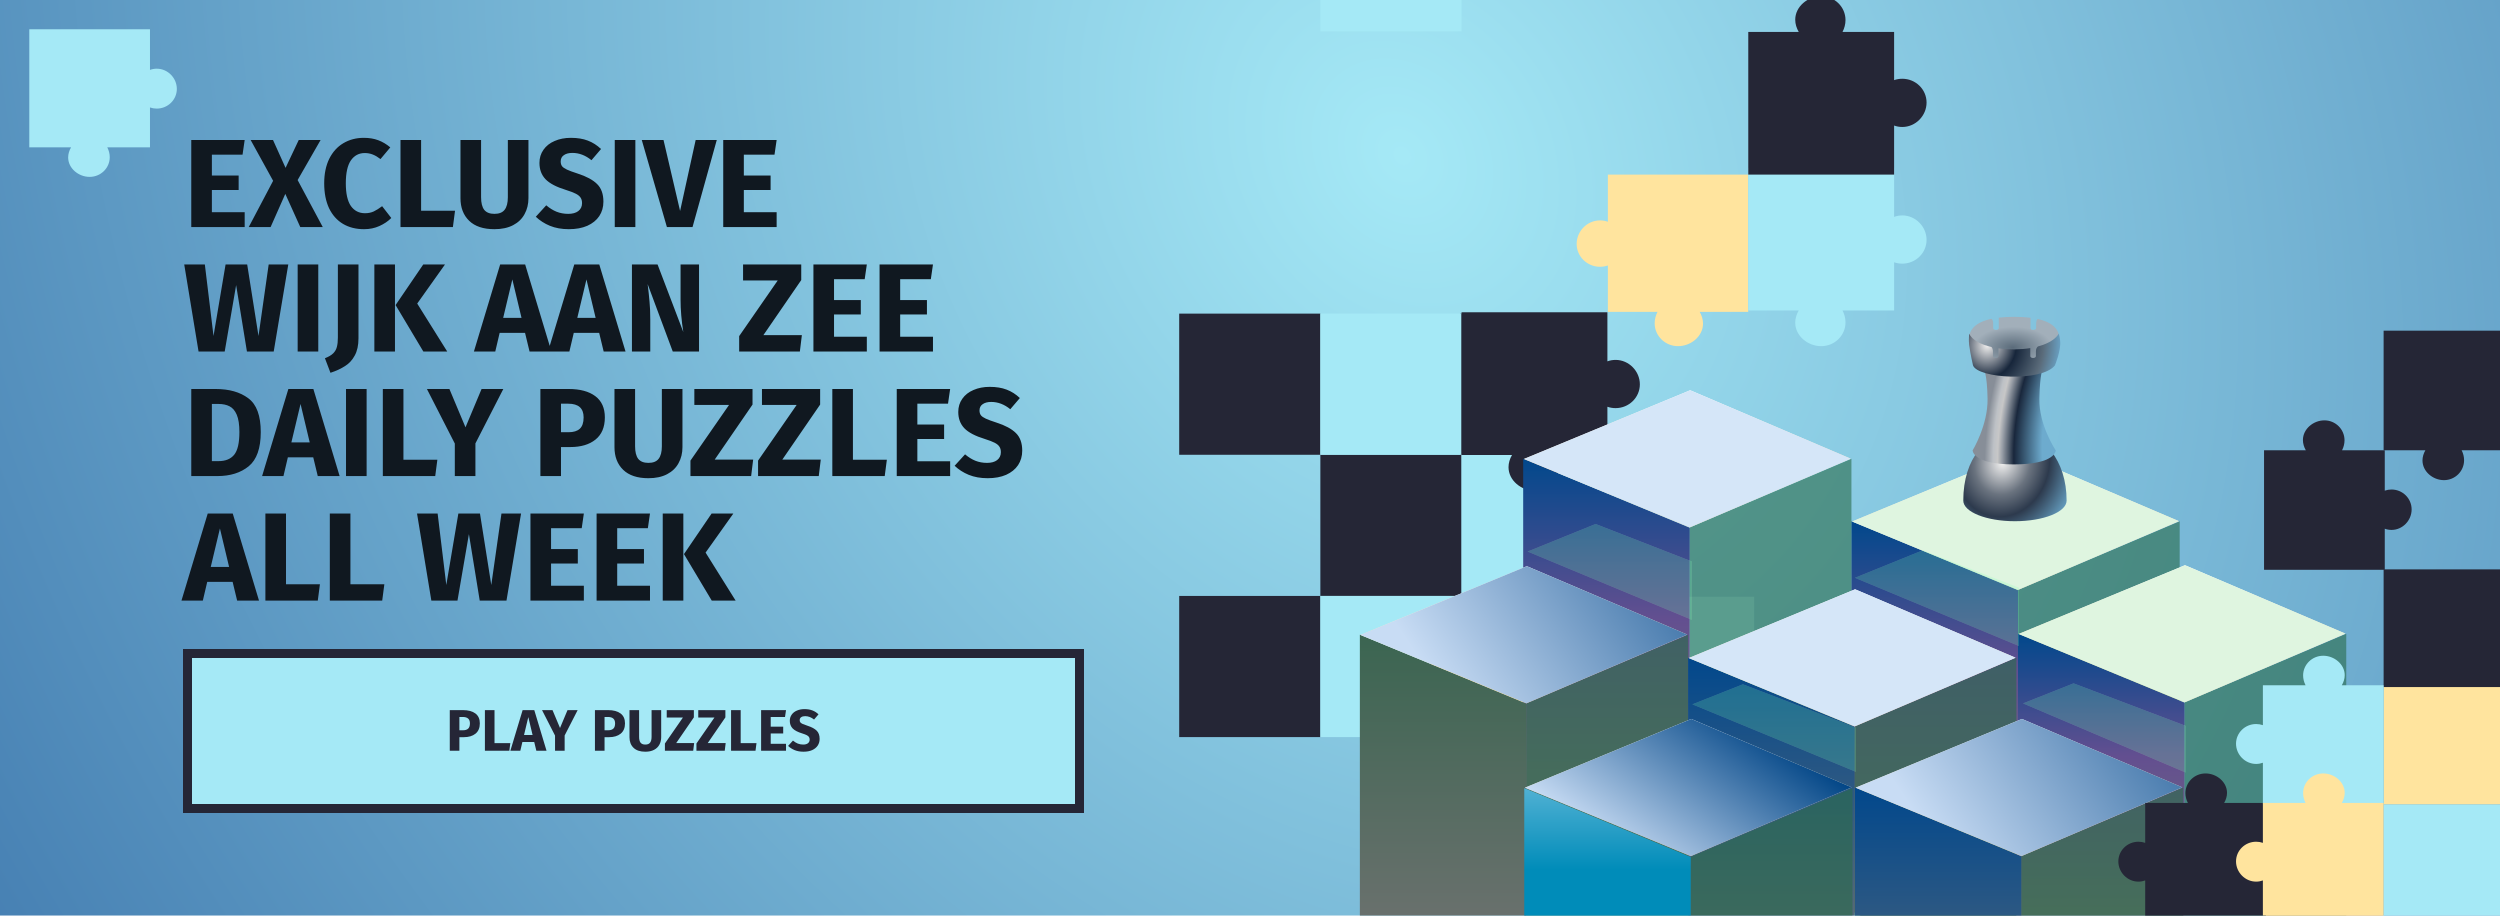 <svg width="1024" height="375" viewBox="0 0 1024 375" fill="none" xmlns="http://www.w3.org/2000/svg">
<g clip-path="url(#clip0_17905_45200)">
<rect width="1024" height="375" fill="url(#paint0_radial_17905_45200)"/>
<path d="M27.916 64.495C27.916 63.064 28.355 61.637 29.102 60.359L12 60.359L12 11.999H61.431L61.431 28.625C62.295 28.308 63.225 28.134 64.193 28.134C68.743 28.134 72.432 31.97 72.432 36.421C72.432 40.873 68.743 44.481 64.193 44.481C63.225 44.481 62.295 44.318 61.431 44.017V60.359L43.946 60.359C44.589 61.602 44.954 62.988 44.954 64.389C44.954 68.841 41.266 72.449 36.716 72.449C32.166 72.449 27.916 68.947 27.916 64.495Z" fill="#A5E9F6"/>
<rect width="57.817" height="57.817" transform="matrix(-1 0 0 1 656.016 128.459)" fill="#252636"/>
<rect width="57.817" height="57.817" transform="matrix(-1 0 0 1 598.636 186.275)" fill="#252636"/>
<rect width="57.817" height="57.817" transform="matrix(-1 0 0 1 540.817 244.094)" fill="#252636"/>
<rect width="57.817" height="57.817" transform="matrix(-1 0 0 1 540.817 128.459)" fill="#252636"/>
<rect width="57.817" height="57.817" transform="matrix(-1 0 0 1 598.636 128.459)" fill="#A5E9F6"/>
<rect width="60.105" height="58.255" transform="matrix(-1 0 0 1 658.74 186.172)" fill="#A5E9F6"/>
<rect width="57.817" height="57.817" transform="matrix(-1 0 0 1 598.636 -45)" fill="#A5E9F6"/>
<rect width="57.817" height="57.817" transform="matrix(-1 0 0 1 598.636 244.094)" fill="#A5E9F6"/>
<path d="M617.89 191.355C617.89 189.625 618.421 187.901 619.324 186.357L598.657 186.357L598.657 127.917H658.392L658.392 148.008C659.435 147.625 660.559 147.415 661.729 147.415C667.228 147.415 671.685 152.051 671.685 157.43C671.685 162.809 667.228 167.17 661.729 167.17C660.559 167.17 659.435 166.972 658.392 166.609V186.357L637.262 186.357C638.039 187.858 638.48 189.534 638.48 191.227C638.48 196.606 634.023 200.967 628.524 200.967C623.026 200.967 617.89 196.734 617.89 191.355Z" fill="#252636"/>
<path d="M697.562 132.54C697.562 130.876 697.051 129.217 696.182 127.732L716.07 127.732L716.07 71.511H658.586L658.586 90.839C657.582 90.471 656.501 90.269 655.375 90.269C650.083 90.269 645.794 94.728 645.794 99.903C645.794 105.078 650.083 109.273 655.375 109.273C656.501 109.273 657.582 109.083 658.586 108.734V127.732L678.92 127.732C678.173 129.176 677.748 130.788 677.748 132.417C677.748 137.592 682.037 141.787 687.328 141.787C692.62 141.787 697.562 137.715 697.562 132.54Z" fill="#FFE49E"/>
<path d="M677.995 307.865C677.995 306.135 678.526 304.411 679.43 302.867L658.763 302.867L658.763 244.427H718.497L718.497 264.518C719.541 264.135 720.664 263.925 721.835 263.925C727.333 263.925 731.79 268.56 731.79 273.94C731.79 279.319 727.333 283.68 721.835 283.68C720.664 283.68 719.541 283.482 718.497 283.119V302.867L697.368 302.867C698.144 304.368 698.586 306.044 698.586 307.737C698.586 313.116 694.128 317.477 688.63 317.477C683.132 317.477 677.995 313.244 677.995 307.865Z" fill="#A5E9F6"/>
<path d="M735.327 132.175C735.327 130.446 735.858 128.721 736.761 127.177L716.094 127.177L716.094 68.737H775.828L775.828 88.828C776.872 88.446 777.995 88.236 779.166 88.236C784.664 88.236 789.122 92.871 789.122 98.25C789.122 103.629 784.664 107.99 779.166 107.99C777.995 107.99 776.872 107.792 775.828 107.429V127.177L754.699 127.177C755.475 128.679 755.917 130.354 755.917 132.047C755.917 137.426 751.459 141.787 745.961 141.787C740.463 141.787 735.327 137.555 735.327 132.175Z" fill="#A5E9F6"/>
<path d="M639.507 307.865C639.507 306.135 638.976 304.411 638.073 302.867L658.74 302.867L658.74 244.427H599.006L599.006 264.518C597.962 264.135 596.839 263.925 595.668 263.925C590.17 263.925 585.712 268.56 585.712 273.94C585.712 279.319 590.17 283.68 595.668 283.68C596.839 283.68 597.962 283.482 599.006 283.119V302.867L620.135 302.867C619.359 304.368 618.917 306.044 618.917 307.737C618.917 313.116 623.375 317.477 628.873 317.477C634.371 317.477 639.507 313.244 639.507 307.865Z" fill="#FFE49E"/>
<path d="M735.327 8.073C735.327 9.802 735.858 11.527 736.761 13.071L716.094 13.071L716.094 71.511H775.828L775.828 51.42C776.872 51.802 777.995 52.013 779.166 52.013C784.664 52.013 789.122 47.377 789.122 41.998C789.122 36.619 784.664 32.258 779.166 32.258C777.995 32.258 776.872 32.456 775.828 32.819V13.071L754.699 13.071C755.475 11.569 755.917 9.894 755.917 8.201C755.917 2.822 751.459 -1.539 745.961 -1.539C740.463 -1.539 735.327 2.694 735.327 8.073Z" fill="#252636"/>
<path d="M758.348 241.125V213.52L826.568 241.764V395.45H810.009L768.455 377.913L758.348 373.266V241.125Z" fill="url(#paint1_linear_17905_45200)"/>
<path opacity="0.6" d="M892.801 241.152V213.52L826.567 241.656V354.313H842.987L884.188 336.76L892.801 332.243V241.152Z" fill="#286B4A"/>
<path d="M826.739 185.448L892.461 213.466L826.549 241.621L758.629 213.603L826.739 185.448Z" fill="url(#paint2_linear_17905_45200)"/>
<path d="M826.739 185.448L892.461 213.466L826.549 241.621L758.629 213.603L826.739 185.448Z" fill="#DFF5E0"/>
<path d="M623.896 215.527V187.922L692.116 216.167V360.951H675.556L634.003 343.415L623.896 338.767V215.527Z" fill="url(#paint3_linear_17905_45200)"/>
<path opacity="0.6" d="M758.349 215.554V187.922L692.115 216.059V328.715H708.534L749.736 311.162L758.349 306.646V215.554Z" fill="#286B4A"/>
<path d="M692.287 159.85L758.009 187.868L692.097 216.023L624.177 188.005L692.287 159.85Z" fill="url(#paint4_linear_17905_45200)"/>
<path d="M692.287 159.85L758.009 187.868L692.097 216.023L624.177 188.005L692.287 159.85Z" fill="#D5E6F8"/>
<path d="M557 287.582V259.977L625.22 288.221V400.77H608.661L567.108 383.234L557 378.586V287.582Z" fill="url(#paint5_linear_17905_45200)"/>
<path opacity="0.6" d="M691.453 287.609V259.977L625.22 288.113V400.77H641.639L682.84 383.217L691.453 378.7V287.609Z" fill="#286B4A"/>
<path d="M625.392 231.905L691.114 259.923L625.201 288.078L557.282 260.06L625.392 231.905Z" fill="url(#paint6_linear_17905_45200)"/>
<path d="M625.392 231.905L691.114 259.923L625.201 288.078L557.282 260.06L625.392 231.905Z" fill="url(#paint7_linear_17905_45200)"/>
<path d="M826.571 287.191V259.586L894.792 287.831V400.379H878.232L836.679 382.843L826.571 378.196V287.191Z" fill="url(#paint8_linear_17905_45200)"/>
<path opacity="0.6" d="M961.026 287.218V259.586L894.793 287.723V400.379H911.212L952.414 382.826L961.026 378.31V287.218Z" fill="#286B4A"/>
<path d="M894.963 231.514L960.685 259.532L894.773 287.687L826.853 259.669L894.963 231.514Z" fill="url(#paint9_linear_17905_45200)"/>
<path d="M894.963 231.514L960.685 259.532L894.773 287.687L826.853 259.669L894.963 231.514Z" fill="#DFF5E0"/>
<g filter="url(#filter0_d_17905_45200)">
<path d="M846.485 203.832C846.485 208.498 837.01 212.281 825.322 212.281C813.634 212.281 804.159 208.498 804.159 203.832C804.159 186.438 813.634 176.002 825.322 176.002C837.01 176.002 846.485 187.432 846.485 203.832Z" fill="url(#paint10_radial_17905_45200)"/>
</g>
<g filter="url(#filter1_d_17905_45200)">
<path d="M812.576 149.99H836.679C836.679 149.99 835.537 151.898 835.328 162.094C835.103 173.011 842.036 183.276 842.036 183.276C842.036 183.276 842.036 189.015 824.819 189.015C807.984 189.015 807.984 183.276 807.984 183.276C807.984 183.276 814.295 172.943 814.106 162.094C813.93 151.971 812.576 149.99 812.576 149.99Z" fill="url(#paint11_radial_17905_45200)"/>
</g>
<g filter="url(#filter2_d_17905_45200)">
<path fill-rule="evenodd" clip-rule="evenodd" d="M815.757 129.368C802.254 132.191 806.82 141.712 808.912 146.072C809.373 147.034 809.714 147.745 809.714 148.077C809.714 150.19 816.566 151.903 825.018 151.903C833.47 151.903 840.322 150.19 840.322 148.077C840.322 147.745 840.663 147.034 841.124 146.072C843.199 141.745 847.712 132.337 834.588 129.435C834.238 129.845 834.001 130.428 834.001 131.244V133.157C834.001 133.695 833.392 133.921 832.853 133.921C832.315 133.921 831.706 133.695 831.706 133.157V128.942C829.779 128.698 827.563 128.564 825.018 128.564C822.633 128.564 820.537 128.681 818.697 128.897V133.157C818.697 133.695 818.088 133.921 817.55 133.921C817.011 133.921 816.402 133.695 816.402 133.157V131.244C816.402 130.383 816.138 129.781 815.757 129.368Z" fill="url(#paint12_radial_17905_45200)"/>
</g>
<g filter="url(#filter3_d_17905_45200)">
<path fill-rule="evenodd" clip-rule="evenodd" d="M808.153 148.475C810.183 153.816 836.2 155.346 841.689 148.475C841.689 148.475 844.214 142.477 843.852 138.512C843.742 137.301 843.286 135.451 843.286 135.451C842.107 137.456 839.767 138.985 836.808 140.05C836.864 140.054 836.917 140.059 836.966 140.066H836.763C836.112 140.299 835.431 140.509 834.726 140.698C834.252 141.11 833.905 141.756 833.905 142.744V144.657C833.905 145.196 833.296 145.422 832.757 145.422C832.218 145.422 831.609 145.196 831.609 144.657V141.364C827.432 142.055 822.779 142.084 818.601 141.474V144.657C818.601 145.196 817.992 145.422 817.453 145.422C816.914 145.422 816.305 145.196 816.305 144.657V142.744C816.305 141.926 816.067 141.342 815.716 140.931C811.311 139.901 807.801 138.063 806.557 135.451C806.557 135.451 806.326 138.372 806.557 140.042C807.138 144.251 808.153 148.475 808.153 148.475Z" fill="url(#paint13_radial_17905_45200)"/>
</g>
<g opacity="0.2" filter="url(#filter4_d_17905_45200)">
<path d="M652.776 220.751L692.153 236.074L692.153 259.983L692.152 259.984L624.952 232.034L652.776 220.751Z" fill="url(#paint14_linear_17905_45200)"/>
<path d="M652.776 220.751L692.153 236.074L692.153 259.983L692.152 259.984L624.952 232.034L652.776 220.751Z" fill="#78FFAE"/>
</g>
<g opacity="0.2" filter="url(#filter5_d_17905_45200)">
<path d="M786.836 231.505L826.213 246.828L826.212 270.737L826.211 270.737L759.011 242.788L786.836 231.505Z" fill="url(#paint15_linear_17905_45200)"/>
<path d="M786.836 231.505L826.213 246.828L826.212 270.737L826.211 270.737L759.011 242.788L786.836 231.505Z" fill="#78FFAE"/>
</g>
<path d="M691.452 297.051V269.445L759.673 297.69V410.239H743.113L701.56 392.702L691.452 388.055V297.051Z" fill="url(#paint16_linear_17905_45200)"/>
<path opacity="0.6" d="M825.905 297.077V269.445L759.672 297.582V410.239H776.091L817.293 392.686L825.905 388.169V297.077Z" fill="#286B4A"/>
<path d="M759.844 241.374L825.566 269.392L759.654 297.547L691.734 269.528L759.844 241.374Z" fill="url(#paint17_linear_17905_45200)"/>
<path d="M759.844 241.374L825.566 269.392L759.654 297.547L691.734 269.528L759.844 241.374Z" fill="#D5E6F8"/>
<path d="M759.776 350.158V322.553L827.997 350.798V463.346H811.437L769.884 445.81L759.776 441.162V350.158Z" fill="url(#paint18_linear_17905_45200)"/>
<path opacity="0.6" d="M894.229 350.185V322.553L827.996 350.689V463.346H844.415L885.617 445.793L894.229 441.276V350.185Z" fill="#286B4A"/>
<path d="M828.168 294.481L893.89 322.499L827.978 350.654L760.058 322.636L828.168 294.481Z" fill="url(#paint19_linear_17905_45200)"/>
<path d="M828.168 294.481L893.89 322.499L827.978 350.654L760.058 322.636L828.168 294.481Z" fill="url(#paint20_linear_17905_45200)"/>
<g opacity="0.2" filter="url(#filter6_d_17905_45200)">
<path d="M713.119 286.412L759.394 304.178L759.393 322.251L692.439 294.613L713.119 286.412Z" fill="url(#paint21_linear_17905_45200)"/>
<path d="M713.119 286.412L759.394 304.178L759.393 322.251L692.439 294.613L713.119 286.412Z" fill="#78FFAE"/>
</g>
<g opacity="0.2" filter="url(#filter7_d_17905_45200)">
<path d="M848.56 286.03L894.451 303.412L894.451 322.542L827.88 294.23L848.56 286.03Z" fill="url(#paint22_linear_17905_45200)"/>
<path d="M848.56 286.03L894.451 303.412L894.451 322.542L827.88 294.23L848.56 286.03Z" fill="#78FFAE"/>
</g>
<path d="M624.337 350.418V322.812L692.557 351.057V463.606H675.998L634.444 446.07L624.337 441.422V350.418Z" fill="url(#paint23_linear_17905_45200)"/>
<path opacity="0.6" d="M758.79 350.444V322.813L692.557 350.949V463.606H708.976L750.177 446.053L758.79 441.536V350.444Z" fill="#286B4A"/>
<path d="M692.729 294.481L758.451 322.499L692.538 350.654L624.619 322.636L692.729 294.481Z" fill="url(#paint24_linear_17905_45200)"/>
<path d="M692.729 294.481L758.451 322.499L692.538 350.654L624.619 322.636L692.729 294.481Z" fill="url(#paint25_linear_17905_45200)"/>
<rect x="976.328" y="281.328" width="48.207" height="48.207" fill="#FFE49E"/>
<rect x="976.328" y="233.215" width="48.207" height="48.207" fill="#252636"/>
<rect x="928.119" y="329.047" width="47.845" height="47.845" fill="#FFC58C"/>
<rect x="976.328" y="329.535" width="47.845" height="47.845" fill="#A5E9F6"/>
<path d="M912.187 324.757C912.187 326.188 911.748 327.615 911 328.893L928.103 328.893L928.103 377.253H878.671L878.671 360.627C877.808 360.944 876.878 361.118 875.909 361.118C871.359 361.118 867.671 357.282 867.671 352.831C867.671 348.379 871.359 344.77 875.909 344.77C876.878 344.77 877.808 344.934 878.671 345.235V328.893L896.156 328.893C895.514 327.65 895.148 326.264 895.148 324.863C895.148 320.411 898.837 316.803 903.387 316.803C907.937 316.803 912.187 320.305 912.187 324.757Z" fill="#252636"/>
<path d="M992.249 188.613C992.249 187.164 992.688 185.719 993.436 184.425L976.328 184.425L976.328 135.452H1025.77L1025.77 152.289C1026.64 151.968 1027.57 151.792 1028.54 151.792C1033.09 151.792 1036.78 155.676 1036.78 160.184C1036.78 164.692 1033.09 168.346 1028.54 168.346C1027.57 168.346 1026.64 168.18 1025.77 167.876V184.425L1008.28 184.425C1008.93 185.683 1009.29 187.087 1009.29 188.506C1009.29 193.014 1005.6 196.668 1001.05 196.668C996.5 196.668 992.249 193.121 992.249 188.613Z" fill="#252636"/>
<path d="M943.275 180.234C943.275 181.684 943.714 183.129 944.462 184.423L927.354 184.423L927.354 233.395H976.801L976.801 216.559C977.665 216.88 978.595 217.056 979.564 217.056C984.115 217.056 987.805 213.171 987.805 208.664C987.805 204.156 984.115 200.502 979.564 200.502C978.595 200.502 977.665 200.667 976.801 200.972V184.423L959.311 184.423C959.954 183.165 960.319 181.761 960.319 180.342C960.319 175.834 956.629 172.18 952.078 172.18C947.526 172.18 943.275 175.727 943.275 180.234Z" fill="#252636"/>
<path d="M960.393 276.548C960.393 277.979 959.954 279.406 959.206 280.684L976.309 280.684L976.309 329.044H926.877L926.877 312.418C926.014 312.735 925.084 312.909 924.115 312.909C919.565 312.909 915.877 309.073 915.877 304.622C915.877 300.17 919.565 296.561 924.115 296.561C925.084 296.561 926.014 296.725 926.877 297.026V280.684L944.362 280.684C943.72 279.441 943.354 278.055 943.354 276.654C943.354 272.202 947.043 268.594 951.593 268.594C956.143 268.594 960.393 272.096 960.393 276.548Z" fill="#A5E9F6"/>
<path d="M960.393 324.757C960.393 326.188 959.954 327.615 959.206 328.893L976.309 328.893L976.309 377.253H926.877L926.877 360.627C926.014 360.944 925.084 361.118 924.115 361.118C919.565 361.118 915.877 357.282 915.877 352.831C915.877 348.379 919.565 344.77 924.115 344.77C925.084 344.77 926.014 344.934 926.877 345.235V328.893L944.362 328.893C943.72 327.65 943.354 326.264 943.354 324.863C943.354 320.411 947.043 316.803 951.593 316.803C956.143 316.803 960.393 320.305 960.393 324.757Z" fill="#FFE49E"/>
<path d="M100.22 57.332L99.345 63.354H86.786V71.898H97.749V77.817H86.786V86.927H100.22V93H78.346V57.332H100.22ZM121.907 73.751L132.201 93H122.988L116.863 79.412L110.841 93H101.886L111.871 74.059L102.658 57.332H111.819L116.966 68.758L122.371 57.332H131.326L121.907 73.751ZM149.005 56.457C151.235 56.457 153.208 56.783 154.924 57.435C156.674 58.087 158.321 59.065 159.865 60.368L155.85 65.155C154.786 64.332 153.74 63.714 152.71 63.302C151.681 62.891 150.583 62.685 149.416 62.685C147.015 62.685 145.11 63.697 143.703 65.721C142.331 67.746 141.645 70.868 141.645 75.089C141.645 79.241 142.331 82.329 143.703 84.353C145.11 86.343 147.049 87.338 149.519 87.338C150.823 87.338 152.007 87.098 153.071 86.618C154.134 86.103 155.284 85.383 156.519 84.456L160.276 89.294C158.938 90.632 157.308 91.73 155.387 92.588C153.5 93.446 151.407 93.875 149.108 93.875C145.814 93.875 142.948 93.154 140.512 91.713C138.076 90.272 136.172 88.145 134.799 85.331C133.461 82.483 132.792 79.069 132.792 75.089C132.792 71.211 133.478 67.866 134.851 65.052C136.257 62.239 138.179 60.111 140.615 58.67C143.086 57.195 145.882 56.457 149.005 56.457ZM172.485 57.332V86.309H186.381L185.506 93H164.044V57.332H172.485ZM216.455 81.162C216.455 83.598 215.923 85.777 214.859 87.699C213.83 89.62 212.269 91.13 210.176 92.228C208.083 93.326 205.526 93.875 202.507 93.875C197.978 93.875 194.529 92.725 192.162 90.427C189.794 88.128 188.61 85.039 188.61 81.162V57.332H197.051V80.802C197.051 83.101 197.48 84.816 198.338 85.949C199.23 87.047 200.62 87.596 202.507 87.596C204.428 87.596 205.818 87.047 206.676 85.949C207.568 84.816 208.014 83.101 208.014 80.802V57.332H216.455V81.162ZM233.826 56.457C236.503 56.457 238.819 56.834 240.775 57.589C242.765 58.344 244.566 59.494 246.179 61.038L242.267 65.618C239.831 63.628 237.223 62.633 234.444 62.633C232.968 62.633 231.802 62.942 230.944 63.56C230.086 64.143 229.657 65.001 229.657 66.133C229.657 66.922 229.846 67.574 230.223 68.089C230.601 68.569 231.27 69.032 232.231 69.479C233.192 69.925 234.633 70.457 236.554 71.074C240.191 72.241 242.868 73.682 244.583 75.397C246.299 77.079 247.157 79.481 247.157 82.603C247.157 84.834 246.591 86.806 245.458 88.522C244.326 90.204 242.696 91.525 240.569 92.485C238.441 93.412 235.919 93.875 233.003 93.875C230.086 93.875 227.496 93.412 225.231 92.485C223.001 91.559 221.079 90.324 219.466 88.779L223.738 84.096C225.111 85.263 226.518 86.137 227.959 86.721C229.434 87.304 231.03 87.596 232.745 87.596C234.495 87.596 235.868 87.218 236.863 86.463C237.892 85.674 238.407 84.593 238.407 83.221C238.407 82.329 238.218 81.591 237.841 81.008C237.463 80.39 236.812 79.841 235.885 79.361C234.959 78.88 233.62 78.366 231.87 77.817C227.925 76.616 225.111 75.14 223.43 73.39C221.783 71.64 220.959 69.427 220.959 66.751C220.959 64.692 221.508 62.891 222.606 61.346C223.704 59.768 225.231 58.567 227.187 57.744C229.143 56.886 231.356 56.457 233.826 56.457ZM260.244 57.332V93H251.803V57.332H260.244ZM293.594 57.332L283.661 93H273.161L262.867 57.332H271.771L278.565 86.412L284.947 57.332H293.594ZM318.11 57.332L317.235 63.354H304.676V71.898H315.639V77.817H304.676V86.927H318.11V93H296.235V57.332H318.11ZM118.08 108.332L112.109 144H101.146L96.72 116.773L92.036 144H81.331L75.463 108.332H83.904L87.456 137.618L92.397 108.332H101.249L105.882 137.618L110.051 108.332H118.08ZM130.364 108.332V144H121.923V108.332H130.364ZM146.833 138.596C146.833 141.444 146.318 143.794 145.289 145.647C144.294 147.5 142.956 148.941 141.274 149.97C139.627 151.034 137.654 151.943 135.355 152.698L133.091 146.728C134.6 146.145 135.733 145.475 136.488 144.721C137.242 143.966 137.74 143.091 137.98 142.096C138.255 141.101 138.392 139.831 138.392 138.287V108.332H146.833V138.596ZM161.779 108.332V144H153.338V108.332H161.779ZM182.263 108.332L170.889 124.339L183.19 144H173.411L162.036 124.956L173.359 108.332H182.263ZM216.908 144L215.055 136.331H204.659L202.857 144H194.107L204.864 108.332H215.107L225.864 144H216.908ZM206.1 130.206H213.614L209.857 114.457L206.1 130.206ZM247.267 144L245.414 136.331H235.017L233.216 144H224.466L235.223 108.332H245.466L256.223 144H247.267ZM236.458 130.206H243.973L240.216 114.457L236.458 130.206ZM286.324 144H275.567L265.273 116.361C265.616 119.072 265.874 121.474 266.045 123.567C266.251 125.625 266.354 128.079 266.354 130.927V144H258.84V108.332H269.339L279.89 136.022C279.136 131.321 278.758 126.895 278.758 122.743V108.332H286.324V144ZM328.189 108.332V114.714L312.696 137.258H328.446L327.622 144H302.763V137.669L318.564 114.868H304.358V108.332H328.189ZM355.053 108.332L354.178 114.354H341.619V122.898H352.582V128.817H341.619V137.927H355.053V144H333.178V108.332H355.053ZM382.144 108.332L381.269 114.354H368.711V122.898H379.674V128.817H368.711V137.927H382.144V144H360.27V108.332H382.144ZM88.279 159.332C93.872 159.332 98.35 160.601 101.713 163.141C105.109 165.645 106.808 170.26 106.808 176.986C106.808 183.608 105.161 188.275 101.867 190.985C98.573 193.662 94.301 195 89.051 195H78.346V159.332H88.279ZM86.786 165.457V188.875H89.566C92.345 188.875 94.455 188.017 95.897 186.302C97.338 184.552 98.058 181.446 98.058 176.986C98.058 173.932 97.698 171.564 96.977 169.883C96.257 168.202 95.279 167.052 94.044 166.435C92.808 165.783 91.281 165.457 89.463 165.457H86.786ZM130.154 195L128.302 187.331H117.905L116.103 195H107.354L118.111 159.332H128.353L139.11 195H130.154ZM119.346 181.206H126.86L123.103 165.457L119.346 181.206ZM150.168 159.332V195H141.727V159.332H150.168ZM165.247 159.332V188.309H179.143L178.269 195H156.806V159.332H165.247ZM206.157 159.332L194.731 181.618V195H186.29V181.669L174.864 159.332H184.077L190.665 175.03L197.253 159.332H206.157ZM232.873 159.332C237.573 159.332 241.228 160.31 243.835 162.266C246.443 164.221 247.747 167.121 247.747 170.964C247.747 174.978 246.46 178.015 243.887 180.074C241.348 182.098 237.934 183.111 233.645 183.111H229.784V195H221.343V159.332H232.873ZM232.924 177.037C234.914 177.037 236.424 176.574 237.453 175.648C238.517 174.687 239.049 173.126 239.049 170.964C239.049 167.224 236.956 165.354 232.77 165.354H229.784V177.037H232.924ZM279.535 183.162C279.535 185.598 279.003 187.777 277.939 189.699C276.91 191.62 275.349 193.13 273.256 194.228C271.163 195.326 268.606 195.875 265.587 195.875C261.058 195.875 257.609 194.725 255.242 192.427C252.874 190.128 251.69 187.039 251.69 183.162V159.332H260.131V182.802C260.131 185.101 260.56 186.816 261.418 187.949C262.31 189.047 263.7 189.596 265.587 189.596C267.508 189.596 268.898 189.047 269.756 187.949C270.648 186.816 271.094 185.101 271.094 182.802V159.332H279.535V183.162ZM308.234 159.332V165.714L292.742 188.258H308.492L307.668 195H282.808V188.669L298.61 165.868H284.404V159.332H308.234ZM335.929 159.332V165.714L320.437 188.258H336.186L335.363 195H310.503V188.669L326.304 165.868H312.099V159.332H335.929ZM349.36 159.332V188.309H363.256L362.381 195H340.919V159.332H349.36ZM389.181 159.332L388.306 165.354H375.748V173.898H386.711V179.817H375.748V188.927H389.181V195H367.307V159.332H389.181ZM405.374 158.457C408.05 158.457 410.366 158.834 412.322 159.589C414.312 160.344 416.113 161.494 417.726 163.038L413.814 167.618C411.378 165.628 408.771 164.633 405.991 164.633C404.516 164.633 403.349 164.942 402.491 165.56C401.633 166.143 401.205 167.001 401.205 168.133C401.205 168.922 401.393 169.574 401.771 170.089C402.148 170.569 402.817 171.033 403.778 171.479C404.739 171.925 406.18 172.456 408.101 173.074C411.739 174.241 414.415 175.682 416.131 177.398C417.846 179.079 418.704 181.481 418.704 184.603C418.704 186.834 418.138 188.807 417.006 190.522C415.873 192.204 414.243 193.525 412.116 194.485C409.989 195.412 407.467 195.875 404.55 195.875C401.633 195.875 399.043 195.412 396.778 194.485C394.548 193.559 392.626 192.324 391.014 190.78L395.286 186.096C396.658 187.262 398.065 188.137 399.506 188.721C400.982 189.304 402.577 189.596 404.293 189.596C406.043 189.596 407.415 189.218 408.41 188.463C409.44 187.674 409.954 186.593 409.954 185.221C409.954 184.329 409.766 183.591 409.388 183.008C409.011 182.39 408.359 181.841 407.432 181.361C406.506 180.88 405.168 180.366 403.418 179.817C399.472 178.616 396.658 177.14 394.977 175.39C393.33 173.64 392.506 171.427 392.506 168.751C392.506 166.692 393.055 164.891 394.153 163.346C395.251 161.768 396.778 160.567 398.734 159.744C400.69 158.886 402.903 158.457 405.374 158.457ZM97.132 246L95.279 238.331H84.882L83.081 246H74.331L85.088 210.332H95.33L106.087 246H97.132ZM86.323 232.206H93.838L90.081 216.457L86.323 232.206ZM117.145 210.332V239.309H131.042L130.167 246H108.704V210.332H117.145ZM143.533 210.332V239.309H157.43L156.555 246H135.092V210.332H143.533ZM213.428 210.332L207.458 246H196.495L192.069 218.773L187.385 246H176.679L170.812 210.332H179.253L182.804 239.618L187.745 210.332H196.598L201.23 239.618L205.399 210.332H213.428ZM239.147 210.332L238.272 216.354H225.713V224.898H236.676V230.817H225.713V239.927H239.147V246H217.272V210.332H239.147ZM266.238 210.332L265.363 216.354H252.805V224.898H263.768V230.817H252.805V239.927H266.238V246H244.364V210.332H266.238ZM279.896 210.332V246H271.456V210.332H279.896ZM300.381 210.332L289.007 226.339L301.308 246H291.529L280.154 226.956L291.477 210.332H300.381Z" fill="#101820"/>
<g filter="url(#filter8_d_17905_45200)">
<rect x="75" y="266" width="362" height="60" fill="#A5E9F6" shape-rendering="crispEdges"/>
<rect x="73.253" y="264.253" width="365.495" height="63.495" stroke="#252636" stroke-width="3.495" shape-rendering="crispEdges"/>
<path d="M186.108 287.368C188.3 287.368 190.004 287.824 191.22 288.736C192.436 289.648 193.044 291 193.044 292.792C193.044 294.664 192.444 296.08 191.244 297.04C190.06 297.984 188.468 298.456 186.468 298.456H184.668V304H180.732V287.368H186.108ZM186.132 295.624C187.06 295.624 187.764 295.408 188.244 294.976C188.74 294.528 188.988 293.8 188.988 292.792C188.988 291.048 188.012 290.176 186.06 290.176H184.668V295.624H186.132ZM199.059 287.368V300.88H205.539L205.131 304H195.123V287.368H199.059ZM216.187 304L215.323 300.424H210.475L209.635 304H205.555L210.571 287.368H215.347L220.363 304H216.187ZM211.147 297.568H214.651L212.899 290.224L211.147 297.568ZM233.112 287.368L227.784 297.76V304H223.848V297.784L218.519 287.368H222.816L225.888 294.688L228.96 287.368H233.112ZM245.569 287.368C247.761 287.368 249.465 287.824 250.681 288.736C251.897 289.648 252.505 291 252.505 292.792C252.505 294.664 251.905 296.08 250.705 297.04C249.521 297.984 247.929 298.456 245.929 298.456H244.129V304H240.193V287.368H245.569ZM245.593 295.624C246.521 295.624 247.225 295.408 247.705 294.976C248.201 294.528 248.449 293.8 248.449 292.792C248.449 291.048 247.473 290.176 245.521 290.176H244.129V295.624H245.593ZM267.327 298.48C267.327 299.616 267.079 300.632 266.583 301.528C266.103 302.424 265.375 303.128 264.399 303.64C263.423 304.152 262.231 304.408 260.823 304.408C258.711 304.408 257.103 303.872 255.999 302.8C254.895 301.728 254.343 300.288 254.343 298.48V287.368H258.279V298.312C258.279 299.384 258.479 300.184 258.879 300.712C259.295 301.224 259.943 301.48 260.823 301.48C261.719 301.48 262.367 301.224 262.767 300.712C263.183 300.184 263.391 299.384 263.391 298.312V287.368H267.327V298.48ZM280.71 287.368V290.344L273.486 300.856H280.83L280.446 304H268.854V301.048L276.222 290.416H269.598V287.368H280.71ZM293.624 287.368V290.344L286.4 300.856H293.744L293.36 304H281.768V301.048L289.136 290.416H282.512V287.368H293.624ZM299.887 287.368V300.88H306.367L305.959 304H295.951V287.368H299.887ZM318.455 287.368L318.047 290.176H312.191V294.16H317.303V296.92H312.191V301.168H318.455V304H308.255V287.368H318.455ZM326.006 286.96C327.254 286.96 328.334 287.136 329.246 287.488C330.174 287.84 331.014 288.376 331.766 289.096L329.942 291.232C328.806 290.304 327.59 289.84 326.294 289.84C325.606 289.84 325.062 289.984 324.662 290.272C324.262 290.544 324.062 290.944 324.062 291.472C324.062 291.84 324.15 292.144 324.326 292.384C324.502 292.608 324.814 292.824 325.262 293.032C325.71 293.24 326.382 293.488 327.278 293.776C328.974 294.32 330.222 294.992 331.022 295.792C331.822 296.576 332.222 297.696 332.222 299.152C332.222 300.192 331.958 301.112 331.43 301.912C330.902 302.696 330.142 303.312 329.15 303.76C328.158 304.192 326.982 304.408 325.622 304.408C324.262 304.408 323.054 304.192 321.998 303.76C320.958 303.328 320.062 302.752 319.31 302.032L321.302 299.848C321.942 300.392 322.598 300.8 323.27 301.072C323.958 301.344 324.702 301.48 325.502 301.48C326.318 301.48 326.958 301.304 327.422 300.952C327.902 300.584 328.142 300.08 328.142 299.44C328.142 299.024 328.054 298.68 327.878 298.408C327.702 298.12 327.398 297.864 326.966 297.64C326.534 297.416 325.91 297.176 325.094 296.92C323.254 296.36 321.942 295.672 321.158 294.856C320.39 294.04 320.006 293.008 320.006 291.76C320.006 290.8 320.262 289.96 320.774 289.24C321.286 288.504 321.998 287.944 322.91 287.56C323.822 287.16 324.854 286.96 326.006 286.96Z" fill="#252636"/>
</g>
</g>
<defs>
<filter id="filter0_d_17905_45200" x="803.555" y="176.002" width="43.535" height="38.093" filterUnits="userSpaceOnUse" color-interpolation-filters="sRGB">
<feFlood flood-opacity="0" result="BackgroundImageFix"/>
<feColorMatrix in="SourceAlpha" type="matrix" values="0 0 0 0 0 0 0 0 0 0 0 0 0 0 0 0 0 0 127 0" result="hardAlpha"/>
<feOffset dy="1.209"/>
<feGaussianBlur stdDeviation="0.302"/>
<feComposite in2="hardAlpha" operator="out"/>
<feColorMatrix type="matrix" values="0 0 0 0 0.063 0 0 0 0 0.094 0 0 0 0 0.125 0 0 0 0.2 0"/>
<feBlend mode="normal" in2="BackgroundImageFix" result="effect1_dropShadow_17905_45200"/>
<feBlend mode="normal" in="SourceGraphic" in2="effect1_dropShadow_17905_45200" result="shape"/>
</filter>
<filter id="filter1_d_17905_45200" x="807.38" y="149.99" width="35.261" height="40.839" filterUnits="userSpaceOnUse" color-interpolation-filters="sRGB">
<feFlood flood-opacity="0" result="BackgroundImageFix"/>
<feColorMatrix in="SourceAlpha" type="matrix" values="0 0 0 0 0 0 0 0 0 0 0 0 0 0 0 0 0 0 127 0" result="hardAlpha"/>
<feOffset dy="1.209"/>
<feGaussianBlur stdDeviation="0.302"/>
<feComposite in2="hardAlpha" operator="out"/>
<feColorMatrix type="matrix" values="0 0 0 0 0.063 0 0 0 0 0.094 0 0 0 0 0.125 0 0 0 0.2 0"/>
<feBlend mode="normal" in2="BackgroundImageFix" result="effect1_dropShadow_17905_45200"/>
<feBlend mode="normal" in="SourceGraphic" in2="effect1_dropShadow_17905_45200" result="shape"/>
</filter>
<filter id="filter2_d_17905_45200" x="805.849" y="128.564" width="38.337" height="25.152" filterUnits="userSpaceOnUse" color-interpolation-filters="sRGB">
<feFlood flood-opacity="0" result="BackgroundImageFix"/>
<feColorMatrix in="SourceAlpha" type="matrix" values="0 0 0 0 0 0 0 0 0 0 0 0 0 0 0 0 0 0 127 0" result="hardAlpha"/>
<feOffset dy="1.209"/>
<feGaussianBlur stdDeviation="0.302"/>
<feComposite in2="hardAlpha" operator="out"/>
<feColorMatrix type="matrix" values="0 0 0 0 0.063 0 0 0 0 0.094 0 0 0 0 0.125 0 0 0 0.2 0"/>
<feBlend mode="normal" in2="BackgroundImageFix" result="effect1_dropShadow_17905_45200"/>
<feBlend mode="normal" in="SourceGraphic" in2="effect1_dropShadow_17905_45200" result="shape"/>
</filter>
<filter id="filter3_d_17905_45200" x="805.849" y="135.451" width="38.643" height="19.435" filterUnits="userSpaceOnUse" color-interpolation-filters="sRGB">
<feFlood flood-opacity="0" result="BackgroundImageFix"/>
<feColorMatrix in="SourceAlpha" type="matrix" values="0 0 0 0 0 0 0 0 0 0 0 0 0 0 0 0 0 0 127 0" result="hardAlpha"/>
<feOffset dy="1.209"/>
<feGaussianBlur stdDeviation="0.302"/>
<feComposite in2="hardAlpha" operator="out"/>
<feColorMatrix type="matrix" values="0 0 0 0 0.063 0 0 0 0 0.094 0 0 0 0 0.125 0 0 0 0.2 0"/>
<feBlend mode="normal" in2="BackgroundImageFix" result="effect1_dropShadow_17905_45200"/>
<feBlend mode="normal" in="SourceGraphic" in2="effect1_dropShadow_17905_45200" result="shape"/>
</filter>
<filter id="filter4_d_17905_45200" x="613.857" y="202.77" width="90.922" height="62.953" filterUnits="userSpaceOnUse" color-interpolation-filters="sRGB">
<feFlood flood-opacity="0" result="BackgroundImageFix"/>
<feColorMatrix in="SourceAlpha" type="matrix" values="0 0 0 0 0 0 0 0 0 0 0 0 0 0 0 0 0 0 127 0" result="hardAlpha"/>
<feOffset dx="0.765" dy="-6.122"/>
<feGaussianBlur stdDeviation="5.93"/>
<feComposite in2="hardAlpha" operator="out"/>
<feColorMatrix type="matrix" values="0 0 0 0 1 0 0 0 0 1 0 0 0 0 1 0 0 0 1 0"/>
<feBlend mode="normal" in2="BackgroundImageFix" result="effect1_dropShadow_17905_45200"/>
<feBlend mode="normal" in="SourceGraphic" in2="effect1_dropShadow_17905_45200" result="shape"/>
</filter>
<filter id="filter5_d_17905_45200" x="747.916" y="213.524" width="90.922" height="62.953" filterUnits="userSpaceOnUse" color-interpolation-filters="sRGB">
<feFlood flood-opacity="0" result="BackgroundImageFix"/>
<feColorMatrix in="SourceAlpha" type="matrix" values="0 0 0 0 0 0 0 0 0 0 0 0 0 0 0 0 0 0 127 0" result="hardAlpha"/>
<feOffset dx="0.765" dy="-6.122"/>
<feGaussianBlur stdDeviation="5.93"/>
<feComposite in2="hardAlpha" operator="out"/>
<feColorMatrix type="matrix" values="0 0 0 0 1 0 0 0 0 1 0 0 0 0 1 0 0 0 1 0"/>
<feBlend mode="normal" in2="BackgroundImageFix" result="effect1_dropShadow_17905_45200"/>
<feBlend mode="normal" in="SourceGraphic" in2="effect1_dropShadow_17905_45200" result="shape"/>
</filter>
<filter id="filter6_d_17905_45200" x="681.344" y="268.43" width="90.675" height="59.561" filterUnits="userSpaceOnUse" color-interpolation-filters="sRGB">
<feFlood flood-opacity="0" result="BackgroundImageFix"/>
<feColorMatrix in="SourceAlpha" type="matrix" values="0 0 0 0 0 0 0 0 0 0 0 0 0 0 0 0 0 0 127 0" result="hardAlpha"/>
<feOffset dx="0.765" dy="-6.122"/>
<feGaussianBlur stdDeviation="5.93"/>
<feComposite in2="hardAlpha" operator="out"/>
<feColorMatrix type="matrix" values="0 0 0 0 1 0 0 0 0 1 0 0 0 0 1 0 0 0 1 0"/>
<feBlend mode="normal" in2="BackgroundImageFix" result="effect1_dropShadow_17905_45200"/>
<feBlend mode="normal" in="SourceGraphic" in2="effect1_dropShadow_17905_45200" result="shape"/>
</filter>
<filter id="filter7_d_17905_45200" x="816.785" y="268.047" width="90.292" height="60.235" filterUnits="userSpaceOnUse" color-interpolation-filters="sRGB">
<feFlood flood-opacity="0" result="BackgroundImageFix"/>
<feColorMatrix in="SourceAlpha" type="matrix" values="0 0 0 0 0 0 0 0 0 0 0 0 0 0 0 0 0 0 127 0" result="hardAlpha"/>
<feOffset dx="0.765" dy="-6.122"/>
<feGaussianBlur stdDeviation="5.93"/>
<feComposite in2="hardAlpha" operator="out"/>
<feColorMatrix type="matrix" values="0 0 0 0 1 0 0 0 0 1 0 0 0 0 1 0 0 0 1 0"/>
<feBlend mode="normal" in2="BackgroundImageFix" result="effect1_dropShadow_17905_45200"/>
<feBlend mode="normal" in="SourceGraphic" in2="effect1_dropShadow_17905_45200" result="shape"/>
</filter>
<filter id="filter8_d_17905_45200" x="71.505" y="262.506" width="372.485" height="70.483" filterUnits="userSpaceOnUse" color-interpolation-filters="sRGB">
<feFlood flood-opacity="0" result="BackgroundImageFix"/>
<feColorMatrix in="SourceAlpha" type="matrix" values="0 0 0 0 0 0 0 0 0 0 0 0 0 0 0 0 0 0 127 0" result="hardAlpha"/>
<feOffset dx="3.495" dy="3.495"/>
<feComposite in2="hardAlpha" operator="out"/>
<feColorMatrix type="matrix" values="0 0 0 0 0.523 0 0 0 0 0.523 0 0 0 0 0.523 0 0 0 1 0"/>
<feBlend mode="normal" in2="BackgroundImageFix" result="effect1_dropShadow_17905_45200"/>
<feBlend mode="normal" in="SourceGraphic" in2="effect1_dropShadow_17905_45200" result="shape"/>
</filter>
<radialGradient id="paint0_radial_17905_45200" cx="0" cy="0" r="1" gradientUnits="userSpaceOnUse" gradientTransform="translate(574.133 64.5) rotate(52.9) scale(853.207 694.864)">
<stop stop-color="#A5E9F6"/>
<stop offset="1" stop-color="#417AAF"/>
</radialGradient>
<linearGradient id="paint1_linear_17905_45200" x1="790.355" y1="214.05" x2="790.355" y2="361.556" gradientUnits="userSpaceOnUse">
<stop stop-color="#02488C"/>
<stop offset="0.411" stop-color="#634F90"/>
<stop offset="1" stop-color="#737373"/>
</linearGradient>
<linearGradient id="paint2_linear_17905_45200" x1="825.641" y1="186.166" x2="825.641" y2="241.757" gradientUnits="userSpaceOnUse">
<stop stop-color="white"/>
<stop offset="1" stop-color="#DDC894"/>
</linearGradient>
<linearGradient id="paint3_linear_17905_45200" x1="655.903" y1="188.426" x2="655.903" y2="328.716" gradientUnits="userSpaceOnUse">
<stop stop-color="#02488C"/>
<stop offset="0.463" stop-color="#634F90"/>
<stop offset="1" stop-color="#737373"/>
</linearGradient>
<linearGradient id="paint4_linear_17905_45200" x1="691.188" y1="160.569" x2="691.188" y2="216.159" gradientUnits="userSpaceOnUse">
<stop stop-color="white"/>
<stop offset="1" stop-color="#DDC894"/>
</linearGradient>
<linearGradient id="paint5_linear_17905_45200" x1="589.007" y1="260.481" x2="589.007" y2="400.77" gradientUnits="userSpaceOnUse">
<stop stop-color="#3B6551"/>
<stop offset="1" stop-color="#737373"/>
</linearGradient>
<linearGradient id="paint6_linear_17905_45200" x1="624.293" y1="232.623" x2="624.293" y2="288.214" gradientUnits="userSpaceOnUse">
<stop stop-color="white"/>
<stop offset="1" stop-color="#DDC894"/>
</linearGradient>
<linearGradient id="paint7_linear_17905_45200" x1="746.387" y1="242.195" x2="619.641" y2="327.158" gradientUnits="userSpaceOnUse">
<stop stop-color="#014586"/>
<stop offset="1" stop-color="#C8DCF4"/>
</linearGradient>
<linearGradient id="paint8_linear_17905_45200" x1="858.579" y1="259.996" x2="858.579" y2="374.15" gradientUnits="userSpaceOnUse">
<stop stop-color="#02488C"/>
<stop offset="0.437" stop-color="#634F90"/>
<stop offset="1" stop-color="#737373"/>
</linearGradient>
<linearGradient id="paint9_linear_17905_45200" x1="893.864" y1="232.233" x2="893.864" y2="287.823" gradientUnits="userSpaceOnUse">
<stop stop-color="white"/>
<stop offset="1" stop-color="#DDC894"/>
</linearGradient>
<radialGradient id="paint10_radial_17905_45200" cx="0" cy="0" r="1" gradientUnits="userSpaceOnUse" gradientTransform="translate(820.204 188.251) rotate(12.602) scale(38.082 44.429)">
<stop stop-color="#F3F2F1"/>
<stop offset="0.298" stop-color="#6A737F"/>
<stop offset="0.504" stop-color="#2D3A4D"/>
<stop offset="0.852" stop-color="#6BA9CD"/>
<stop offset="0.999" stop-color="#888F98"/>
</radialGradient>
<radialGradient id="paint11_radial_17905_45200" cx="0" cy="0" r="1" gradientUnits="userSpaceOnUse" gradientTransform="translate(864.226 172.181) rotate(-169.813) scale(49.757 87.894)">
<stop stop-color="#F3F2F1"/>
<stop offset="0.298" stop-color="#6DABCE"/>
<stop offset="0.54" stop-color="#6DABCE"/>
<stop offset="0.767" stop-color="#19273C"/>
<stop offset="0.803" stop-color="#4A5666"/>
<stop offset="0.859" stop-color="#979DA6"/>
<stop offset="0.896" stop-color="#C7C7C7"/>
<stop offset="0.931" stop-color="#BDC1C6"/>
<stop offset="1" stop-color="#878E98"/>
</radialGradient>
<radialGradient id="paint12_radial_17905_45200" cx="0" cy="0" r="1" gradientUnits="userSpaceOnUse" gradientTransform="translate(824.436 141.19) rotate(-0.774) scale(28.315 14.966)">
<stop stop-color="#5A6B7A"/>
<stop offset="0.572" stop-color="#A2AFBA"/>
</radialGradient>
<radialGradient id="paint13_radial_17905_45200" cx="0" cy="0" r="1" gradientUnits="userSpaceOnUse" gradientTransform="translate(814.05 140.066) rotate(7.749) scale(39.828 45.783)">
<stop stop-color="#F3F2F1"/>
<stop offset="0.298" stop-color="#17263B"/>
<stop offset="0.574" stop-color="#5A6B7A"/>
<stop offset="0.777" stop-color="#6BA8CD"/>
<stop offset="0.999" stop-color="#E2D0A2"/>
</radialGradient>
<linearGradient id="paint14_linear_17905_45200" x1="652.167" y1="221.284" x2="642.88" y2="269.753" gradientUnits="userSpaceOnUse">
<stop stop-color="white"/>
<stop offset="1" stop-color="#DDC894"/>
</linearGradient>
<linearGradient id="paint15_linear_17905_45200" x1="786.227" y1="232.038" x2="776.94" y2="280.507" gradientUnits="userSpaceOnUse">
<stop stop-color="white"/>
<stop offset="1" stop-color="#DDC894"/>
</linearGradient>
<linearGradient id="paint16_linear_17905_45200" x1="723.459" y1="269.95" x2="723.459" y2="410.239" gradientUnits="userSpaceOnUse">
<stop stop-color="#02488C"/>
<stop offset="1" stop-color="#737373"/>
</linearGradient>
<linearGradient id="paint17_linear_17905_45200" x1="758.745" y1="242.092" x2="758.745" y2="297.682" gradientUnits="userSpaceOnUse">
<stop stop-color="white"/>
<stop offset="1" stop-color="#DDC894"/>
</linearGradient>
<linearGradient id="paint18_linear_17905_45200" x1="791.784" y1="323.057" x2="791.784" y2="463.346" gradientUnits="userSpaceOnUse">
<stop stop-color="#02488C"/>
<stop offset="1" stop-color="#737373"/>
</linearGradient>
<linearGradient id="paint19_linear_17905_45200" x1="827.069" y1="295.2" x2="827.069" y2="350.79" gradientUnits="userSpaceOnUse">
<stop stop-color="white"/>
<stop offset="1" stop-color="#DDC894"/>
</linearGradient>
<linearGradient id="paint20_linear_17905_45200" x1="949.163" y1="304.771" x2="822.417" y2="389.734" gradientUnits="userSpaceOnUse">
<stop stop-color="#014586"/>
<stop offset="1" stop-color="#C8DCF4"/>
</linearGradient>
<linearGradient id="paint21_linear_17905_45200" x1="712.416" y1="287.027" x2="701.705" y2="342.933" gradientUnits="userSpaceOnUse">
<stop stop-color="white"/>
<stop offset="1" stop-color="#DDC894"/>
</linearGradient>
<linearGradient id="paint22_linear_17905_45200" x1="847.857" y1="286.644" x2="837.145" y2="342.55" gradientUnits="userSpaceOnUse">
<stop stop-color="white"/>
<stop offset="1" stop-color="#DDC894"/>
</linearGradient>
<linearGradient id="paint23_linear_17905_45200" x1="656.344" y1="323.317" x2="656.344" y2="463.606" gradientUnits="userSpaceOnUse">
<stop stop-color="#4FB0D3"/>
<stop offset="0.235" stop-color="#008CB9"/>
</linearGradient>
<linearGradient id="paint24_linear_17905_45200" x1="691.63" y1="295.2" x2="691.63" y2="350.79" gradientUnits="userSpaceOnUse">
<stop stop-color="white"/>
<stop offset="1" stop-color="#DDC894"/>
</linearGradient>
<linearGradient id="paint25_linear_17905_45200" x1="725.04" y1="298.587" x2="679.641" y2="362.017" gradientUnits="userSpaceOnUse">
<stop stop-color="#014586"/>
<stop offset="1" stop-color="#C8DCF4"/>
</linearGradient>
<clipPath id="clip0_17905_45200">
<rect width="1024" height="375" fill="white"/>
</clipPath>
</defs>
</svg>
